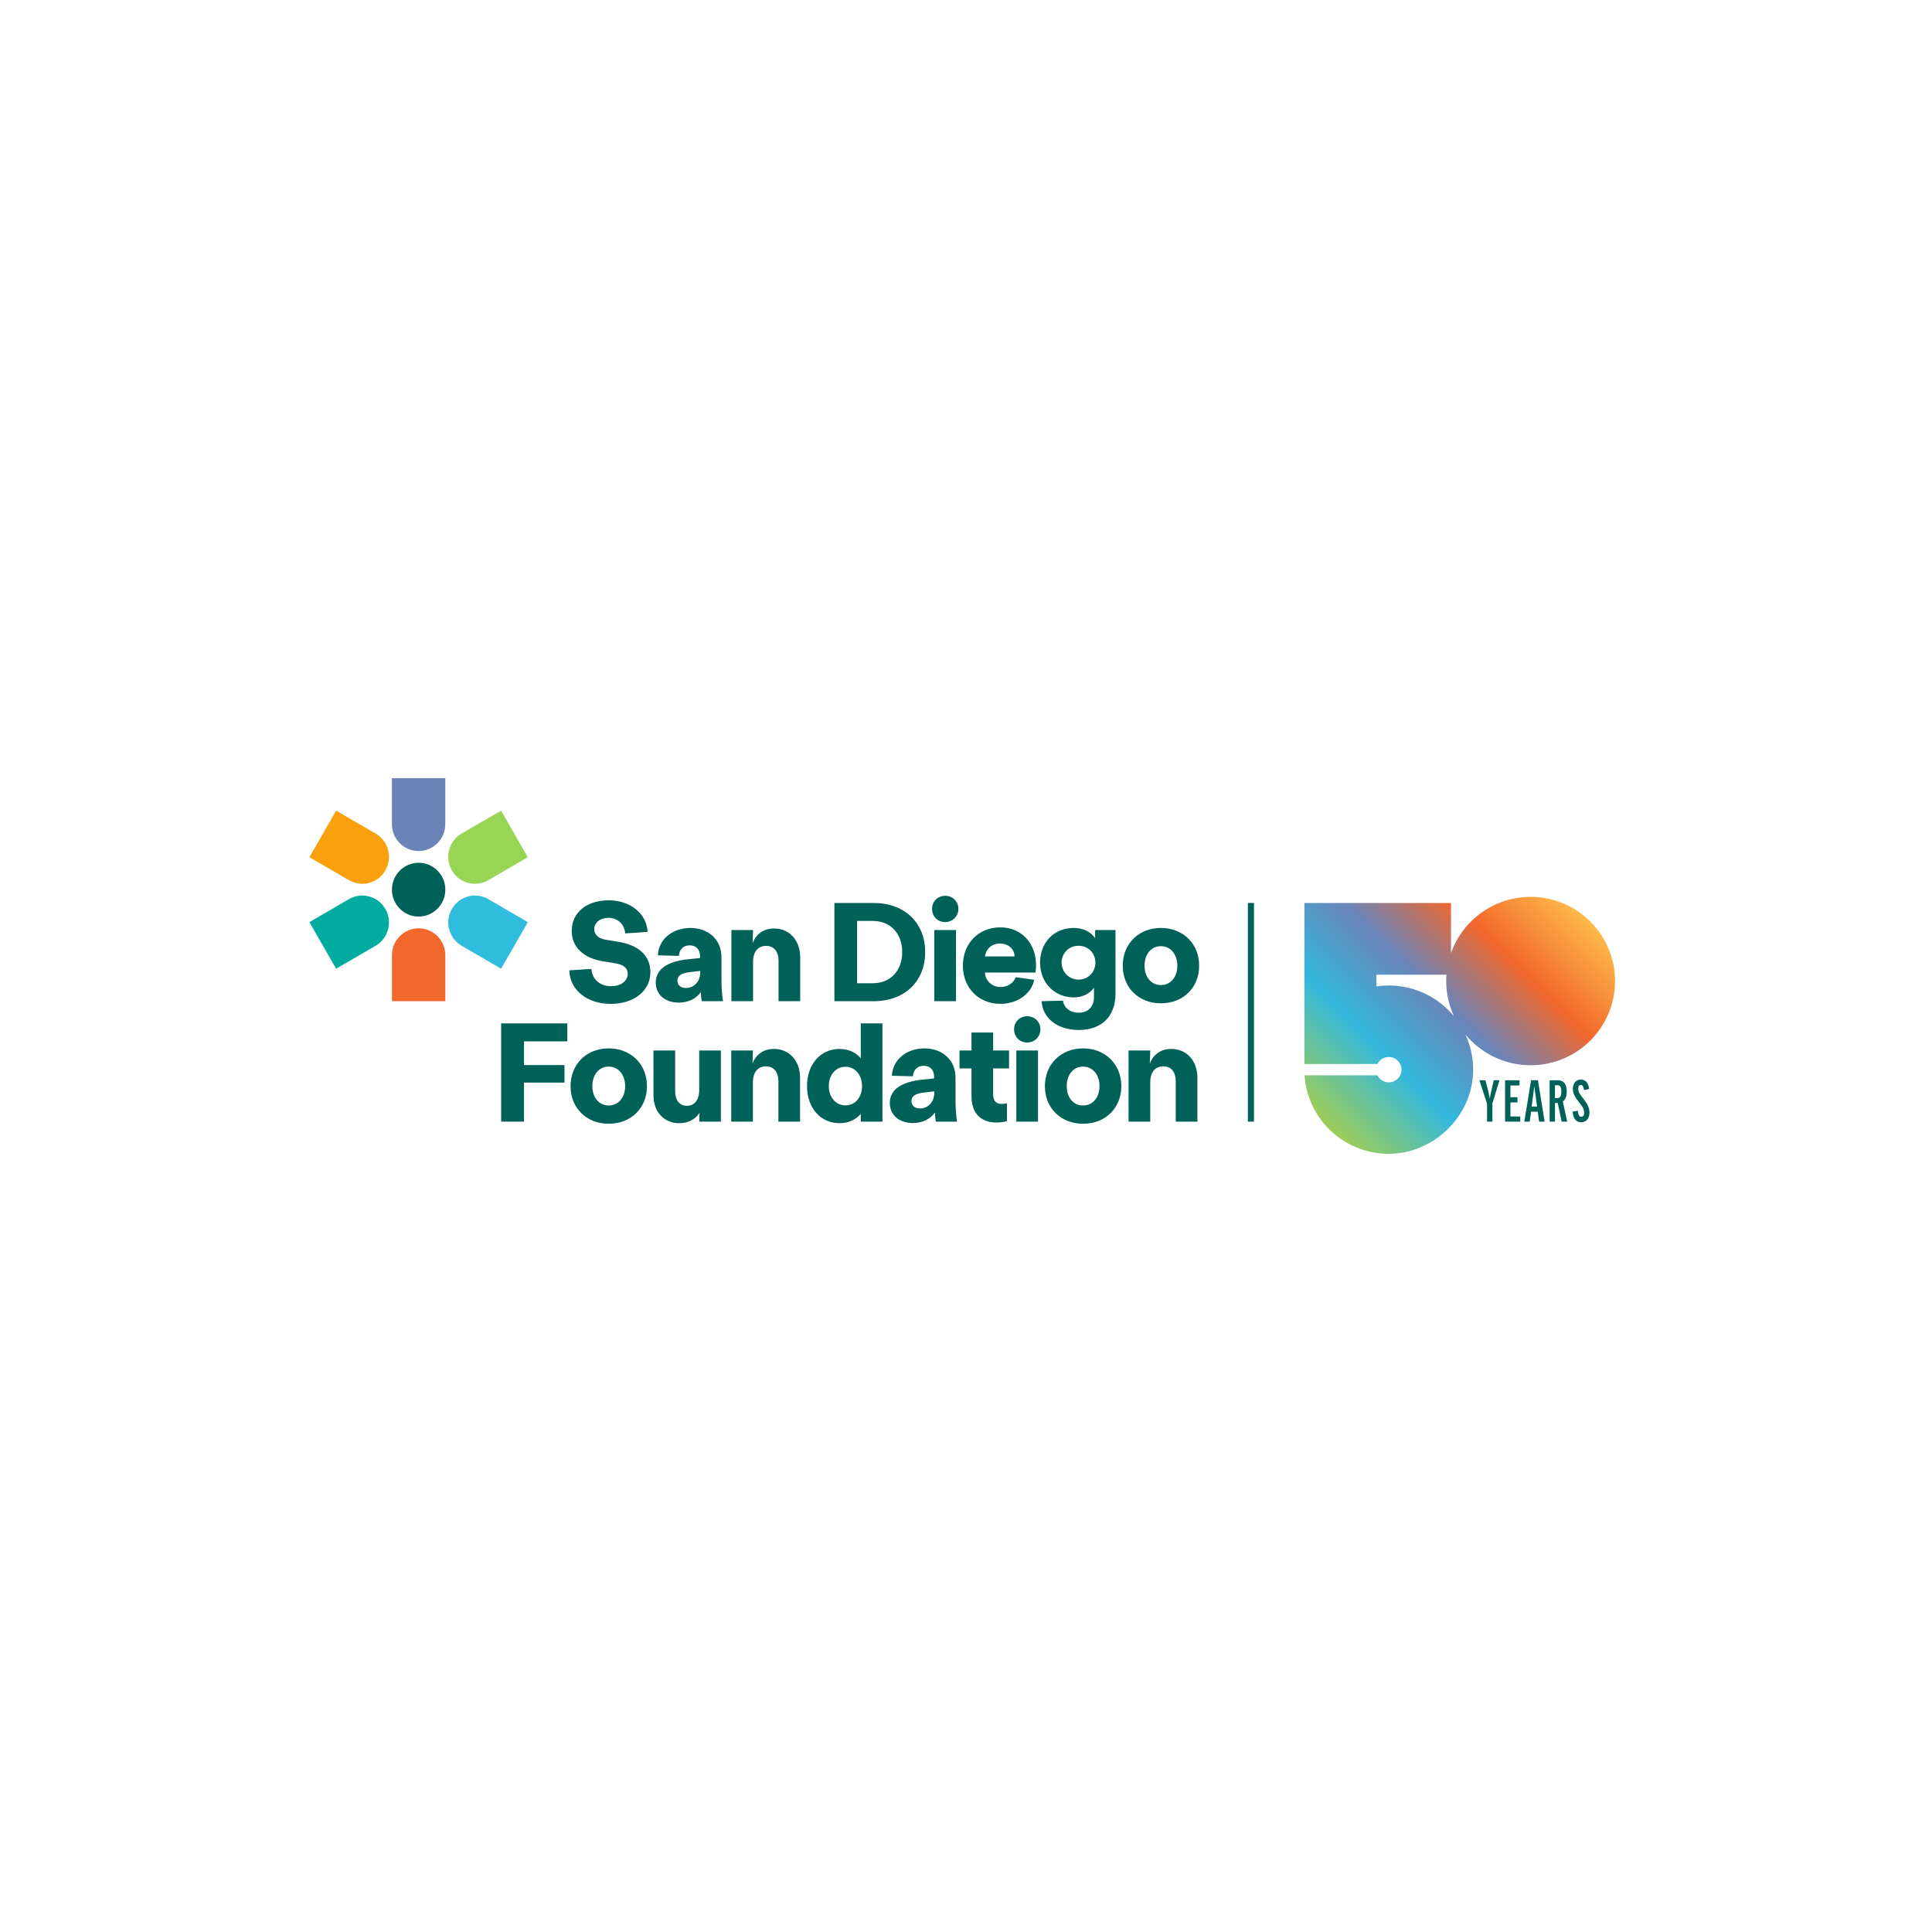 <svg width="256" height="256" viewBox="0 0 256 256" fill="none" xmlns="http://www.w3.org/2000/svg">
<rect width="256" height="256" fill="white"/>
<g clip-path="url(#clip0_3811_378)">
<path d="M75.441 128.574L78.368 128.389C78.442 129.747 79.487 130.676 80.96 130.676C82.246 130.676 83.178 130.007 83.178 129.04C83.178 128.259 82.619 127.831 81.555 127.646L79.952 127.385C77.305 126.977 75.757 125.488 75.757 123.349C75.757 120.876 77.79 119.295 80.643 119.295C83.496 119.295 85.696 121.044 85.808 123.479L82.843 123.684C82.749 122.457 81.837 121.619 80.625 121.619C79.562 121.619 78.742 122.214 78.742 123.125C78.742 123.905 79.376 124.371 80.251 124.519L81.855 124.779C84.634 125.207 86.181 126.657 86.181 128.815C86.181 131.306 84.019 133.018 80.904 133.018C77.79 133.018 75.478 131.158 75.441 128.574Z" fill="#006159"/>
<path d="M86.891 130.191C86.891 128.425 88.438 127.383 91.179 127.105L92.764 126.937V126.714C92.764 125.84 92.261 125.265 91.385 125.265C90.602 125.265 90.023 125.748 89.949 126.659L87.17 126.585C87.264 124.502 89.053 122.959 91.477 122.959C93.901 122.959 95.598 124.54 95.598 126.808V129.783C95.598 130.768 95.672 131.939 95.803 132.666H93.006C92.912 132.275 92.876 131.941 92.876 131.439C92.297 132.313 91.197 132.852 89.949 132.852C88.178 132.852 86.891 131.829 86.891 130.193V130.191ZM90.9 130.916C91.944 130.916 92.783 130.06 92.783 128.889V128.648L91.385 128.815C90.397 128.927 89.762 129.223 89.762 129.95C89.762 130.563 90.227 130.917 90.9 130.917V130.916Z" fill="#006159"/>
<path d="M96.914 123.236H99.785L99.729 124.984C100.177 123.776 101.165 123.031 102.582 123.031C104.597 123.031 106.032 124.592 106.032 126.844V132.664H103.161V127.308C103.161 126.081 102.546 125.337 101.52 125.337C100.438 125.337 99.785 126.117 99.785 127.457V132.664H96.914V123.236Z" fill="#006159"/>
<path d="M110.562 119.648H115.746C119.849 119.648 122.59 122.251 122.59 126.157C122.59 130.063 119.849 132.666 115.746 132.666H110.562V119.648ZM115.652 130.284C117.982 130.284 119.549 128.63 119.549 126.157C119.549 123.684 117.982 122.029 115.652 122.029H113.564V130.286H115.652V130.284Z" fill="#006159"/>
<path d="M125.239 118.698C126.245 118.698 126.992 119.461 126.992 120.429C126.992 121.396 126.245 122.177 125.239 122.177C124.232 122.177 123.504 121.432 123.504 120.429C123.504 119.425 124.269 118.698 125.239 118.698ZM123.803 123.236H126.674V132.664H123.803V123.236Z" fill="#006159"/>
<path d="M127.586 127.959C127.586 125.02 129.656 122.882 132.527 122.882C135.772 122.882 137.693 125.616 137.207 128.869H130.495C130.589 129.966 131.427 130.785 132.583 130.785C133.516 130.785 134.318 130.245 134.598 129.482L137.04 129.835C136.686 131.583 134.933 133.015 132.546 133.015C129.655 133.015 127.586 130.876 127.586 127.957V127.959ZM134.43 126.732C134.43 125.803 133.647 125.022 132.527 125.022C131.408 125.022 130.663 125.711 130.513 126.732H134.428H134.43Z" fill="#006159"/>
<path d="M138.02 132.664L140.855 132.59C140.967 133.538 141.788 134.189 142.944 134.189C144.174 134.189 144.958 133.389 144.958 132.106V130.88C144.417 131.66 143.411 132.162 142.273 132.162C139.773 132.162 137.816 130.247 137.816 127.551C137.816 124.855 139.699 122.957 142.273 122.957C143.503 122.957 144.529 123.459 145.108 124.315V123.236H147.811V131.641C147.811 134.671 145.984 136.475 142.944 136.475C140.128 136.475 138.152 134.932 138.02 132.662V132.664ZM142.906 129.801C144.174 129.801 145.144 128.833 145.144 127.551C145.144 126.268 144.174 125.319 142.906 125.319C141.638 125.319 140.668 126.304 140.668 127.551C140.668 128.797 141.656 129.801 142.906 129.801Z" fill="#006159"/>
<path d="M148.77 127.959C148.77 125.04 150.896 122.957 153.823 122.957C156.75 122.957 158.894 125.04 158.894 127.959C158.894 130.878 156.768 132.943 153.823 132.943C150.878 132.943 148.77 130.86 148.77 127.959ZM153.823 130.525C155.109 130.525 156.005 129.466 156.005 127.959C156.005 126.452 155.11 125.375 153.823 125.375C152.535 125.375 151.66 126.434 151.66 127.959C151.66 129.484 152.555 130.525 153.823 130.525Z" fill="#006159"/>
<path d="M66.406 135.606H75.171V137.985H69.427V141.127H74.798V143.451H69.427V148.62H66.406V135.603V135.606Z" fill="#006159"/>
<path d="M75.602 143.919C75.602 141 77.728 138.917 80.655 138.917C83.582 138.917 85.726 141 85.726 143.919C85.726 146.838 83.6 148.902 80.655 148.902C77.71 148.902 75.602 146.82 75.602 143.919ZM80.655 146.483C81.941 146.483 82.837 145.424 82.837 143.917C82.837 142.41 81.942 141.332 80.655 141.332C79.367 141.332 78.493 142.392 78.493 143.917C78.493 145.442 79.387 146.483 80.655 146.483Z" fill="#006159"/>
<path d="M91.008 146.521C92.034 146.521 92.65 145.74 92.65 144.401V139.194H95.521V148.622H92.65L92.687 147.451C92.128 148.325 91.196 148.827 89.984 148.827C87.989 148.827 86.59 147.321 86.59 145.163V139.194H89.461V144.55C89.461 145.796 90.038 146.521 91.008 146.521Z" fill="#006159"/>
<path d="M96.894 139.194H99.766L99.71 140.942C100.157 139.734 101.145 138.989 102.563 138.989C104.577 138.989 106.013 140.55 106.013 142.802V148.622H103.142V143.266C103.142 142.039 102.527 141.295 101.501 141.295C100.419 141.295 99.766 142.075 99.766 143.415V148.622H96.894V139.194Z" fill="#006159"/>
<path d="M106.934 143.919C106.934 141.018 108.724 138.991 111.24 138.991C112.414 138.991 113.385 139.437 114.056 140.217V135.606H116.927V148.623H114.056V147.6C113.385 148.381 112.414 148.827 111.24 148.827C108.723 148.827 106.934 146.8 106.934 143.917V143.919ZM112.023 146.465C113.309 146.465 114.223 145.406 114.223 143.919C114.223 142.431 113.309 141.352 112.023 141.352C110.737 141.352 109.823 142.431 109.823 143.919C109.823 145.406 110.755 146.465 112.023 146.465Z" fill="#006159"/>
<path d="M117.902 146.149C117.902 144.383 119.45 143.341 122.191 143.063L123.776 142.895V142.672C123.776 141.798 123.273 141.223 122.397 141.223C121.614 141.223 121.035 141.706 120.961 142.616L118.182 142.543C118.276 140.46 120.065 138.917 122.489 138.917C124.913 138.917 126.61 140.498 126.61 142.766V145.74C126.61 146.726 126.684 147.897 126.815 148.623H124.018C123.924 148.233 123.888 147.899 123.888 147.397C123.309 148.271 122.209 148.81 120.961 148.81C119.19 148.81 117.902 147.787 117.902 146.152V146.149ZM121.911 146.875C122.956 146.875 123.794 146.019 123.794 144.848V144.607L122.397 144.775C121.408 144.886 120.774 145.183 120.774 145.909C120.774 146.523 121.239 146.877 121.911 146.877V146.875Z" fill="#006159"/>
<path d="M128.726 145.219V141.573H127.141V139.194H128.726V136.814H131.597V139.194H133.704V141.573H131.597V144.994C131.597 146.314 132.492 146.408 133.424 146.185V148.564C131.13 149.122 128.724 148.453 128.724 145.217L128.726 145.219Z" fill="#006159"/>
<path d="M136.106 134.658C137.112 134.658 137.859 135.421 137.859 136.388C137.859 137.356 137.112 138.136 136.106 138.136C135.1 138.136 134.371 137.392 134.371 136.388C134.371 135.384 135.136 134.658 136.106 134.658ZM134.67 139.194H137.542V148.622H134.67V139.194Z" fill="#006159"/>
<path d="M138.457 143.919C138.457 141 140.583 138.917 143.51 138.917C146.437 138.917 148.582 141 148.582 143.919C148.582 146.838 146.456 148.902 143.51 148.902C140.565 148.902 138.457 146.82 138.457 143.919ZM143.51 146.483C144.796 146.483 145.692 145.424 145.692 143.917C145.692 142.41 144.798 141.332 143.51 141.332C142.223 141.332 141.348 142.392 141.348 143.917C141.348 145.442 142.242 146.483 143.51 146.483Z" fill="#006159"/>
<path d="M149.543 139.194H152.414L152.358 140.942C152.806 139.734 153.794 138.989 155.211 138.989C157.226 138.989 158.661 140.55 158.661 142.802V148.622H155.79V143.266C155.79 142.039 155.175 141.295 154.149 141.295C153.067 141.295 152.414 142.075 152.414 143.415V148.622H149.543V139.194Z" fill="#006159"/>
<path d="M51.934 117.885C51.934 115.917 53.519 114.322 55.472 114.322C57.426 114.322 59.008 115.919 59.008 117.887C59.008 119.855 57.423 121.45 55.469 121.45C53.516 121.45 51.934 119.853 51.934 117.885Z" fill="#006159"/>
<path d="M51.934 132.664H59.008V126.572C59.008 124.604 57.426 123.007 55.472 123.007C53.519 123.007 51.935 124.6 51.934 126.57V132.664Z" fill="#F2672C"/>
<path d="M59.004 103.108H51.93V109.2C51.93 111.168 53.512 112.765 55.465 112.765C57.419 112.765 59.002 111.171 59.004 109.202V103.108Z" fill="#6B84B7"/>
<path d="M44.537 107.411L41 113.584L46.236 116.629C47.928 117.614 50.09 117.031 51.067 115.325C52.044 113.621 51.465 111.44 49.775 110.456L44.537 107.409V107.411Z" fill="#FBA00D"/>
<path d="M41 122.188L44.537 128.362L49.771 125.317C51.464 124.333 52.044 122.154 51.067 120.448C50.09 118.743 47.928 118.159 46.236 119.141L41 122.188Z" fill="#00ACA0"/>
<path d="M66.402 128.362L69.939 122.188L64.704 119.143C63.012 118.157 60.85 118.741 59.873 120.445C58.896 122.149 59.475 124.33 61.166 125.314L66.403 128.361L66.402 128.362Z" fill="#30BCDD"/>
<path d="M69.934 113.584L66.397 107.409L61.161 110.455C59.469 111.439 58.888 113.618 59.865 115.324C60.842 117.029 63.004 117.613 64.696 116.631L69.934 113.584Z" fill="#98D554"/>
<path d="M166.158 119.648H165.348V148.623H166.158V119.648Z" fill="#006159"/>
<path d="M198.685 143.138L197.751 146.208V148.62H197.044V146.247L196.031 143.138H196.824L197.186 144.524C197.256 144.789 197.358 145.283 197.406 145.596C197.445 145.283 197.547 144.783 197.61 144.524L197.932 143.138H198.685Z" fill="#006159"/>
<path d="M201.441 148.622H199.43V143.14H201.345V143.828H200.137V145.388H201.071V146.078H200.137V147.935H201.441V148.623V148.622Z" fill="#006159"/>
<path d="M207.661 148.622H206.931L206.413 146.154H206.043V148.622H205.336V143.14H206.382C207.049 143.14 207.6 143.476 207.6 144.62C207.6 145.28 207.411 145.718 207.082 145.952L207.664 148.623L207.661 148.622ZM206.883 144.658C206.883 144.023 206.727 143.804 206.38 143.804H206.041V145.511H206.341C206.678 145.511 206.882 145.276 206.882 144.656L206.883 144.658Z" fill="#006159"/>
<path d="M210.613 147.415C210.613 148.151 210.212 148.707 209.529 148.707C208.847 148.707 208.462 148.23 208.375 147.29L209.057 147.18C209.128 147.792 209.293 147.979 209.529 147.979C209.781 147.979 209.906 147.815 209.906 147.477C209.906 146.961 209.733 146.678 209.191 146.013C208.75 145.463 208.413 144.916 208.413 144.289C208.413 143.6 208.766 143.051 209.465 143.051C210.164 143.051 210.47 143.576 210.574 144.296L209.898 144.445C209.819 143.984 209.7 143.764 209.473 143.764C209.247 143.764 209.128 143.922 209.128 144.274C209.128 144.658 209.278 144.924 209.709 145.457C210.251 146.123 210.611 146.718 210.611 147.415H210.613Z" fill="#006159"/>
<path d="M203.784 143.138H202.875L201.98 148.62H202.696L202.868 147.303H203.761L203.942 148.62H204.672L203.784 143.138ZM202.954 146.624L203.304 143.927L203.668 146.624H202.954Z" fill="#006159"/>
<path d="M202.815 118.843C197.941 118.843 193.797 121.952 192.264 126.291V119.648H172.844V140.983L172.859 140.98C172.859 140.98 172.859 140.981 172.859 140.983H182.515C182.793 140.434 183.358 140.055 184.016 140.055C184.947 140.055 185.702 140.808 185.702 141.736C185.702 142.664 184.947 143.417 184.016 143.417C183.358 143.417 182.793 143.038 182.515 142.489H172.859C173.248 148.297 178.093 152.889 184.016 152.889C189.939 152.889 195.201 147.895 195.201 141.734C195.201 140.078 194.836 138.507 194.187 137.093C196.239 139.571 199.342 141.149 202.815 141.149C208.993 141.149 214 136.155 214 129.994C214 123.833 208.993 118.84 202.815 118.84V118.843ZM184.014 130.583C183.459 130.583 182.911 130.624 182.376 130.701V129.154H191.664C191.643 129.433 191.63 129.714 191.63 129.997C191.63 131.654 191.995 133.225 192.644 134.638C190.592 132.16 187.489 130.583 184.016 130.583H184.014Z" fill="url(#paint0_linear_3811_378)"/>
</g>
<defs>
<linearGradient id="paint0_linear_3811_378" x1="173.488" y1="147.013" x2="204.505" y2="115.909" gradientUnits="userSpaceOnUse">
<stop stop-color="#9ECD57"/>
<stop offset="0.28" stop-color="#33B8DE"/>
<stop offset="0.52" stop-color="#6B84B7"/>
<stop offset="0.75" stop-color="#F2672C"/>
<stop offset="1" stop-color="#FDBA4A"/>
</linearGradient>
<clipPath id="clip0_3811_378">
<rect width="173" height="49.921" fill="white" transform="translate(41 103.108)"/>
</clipPath>
</defs>
</svg>
